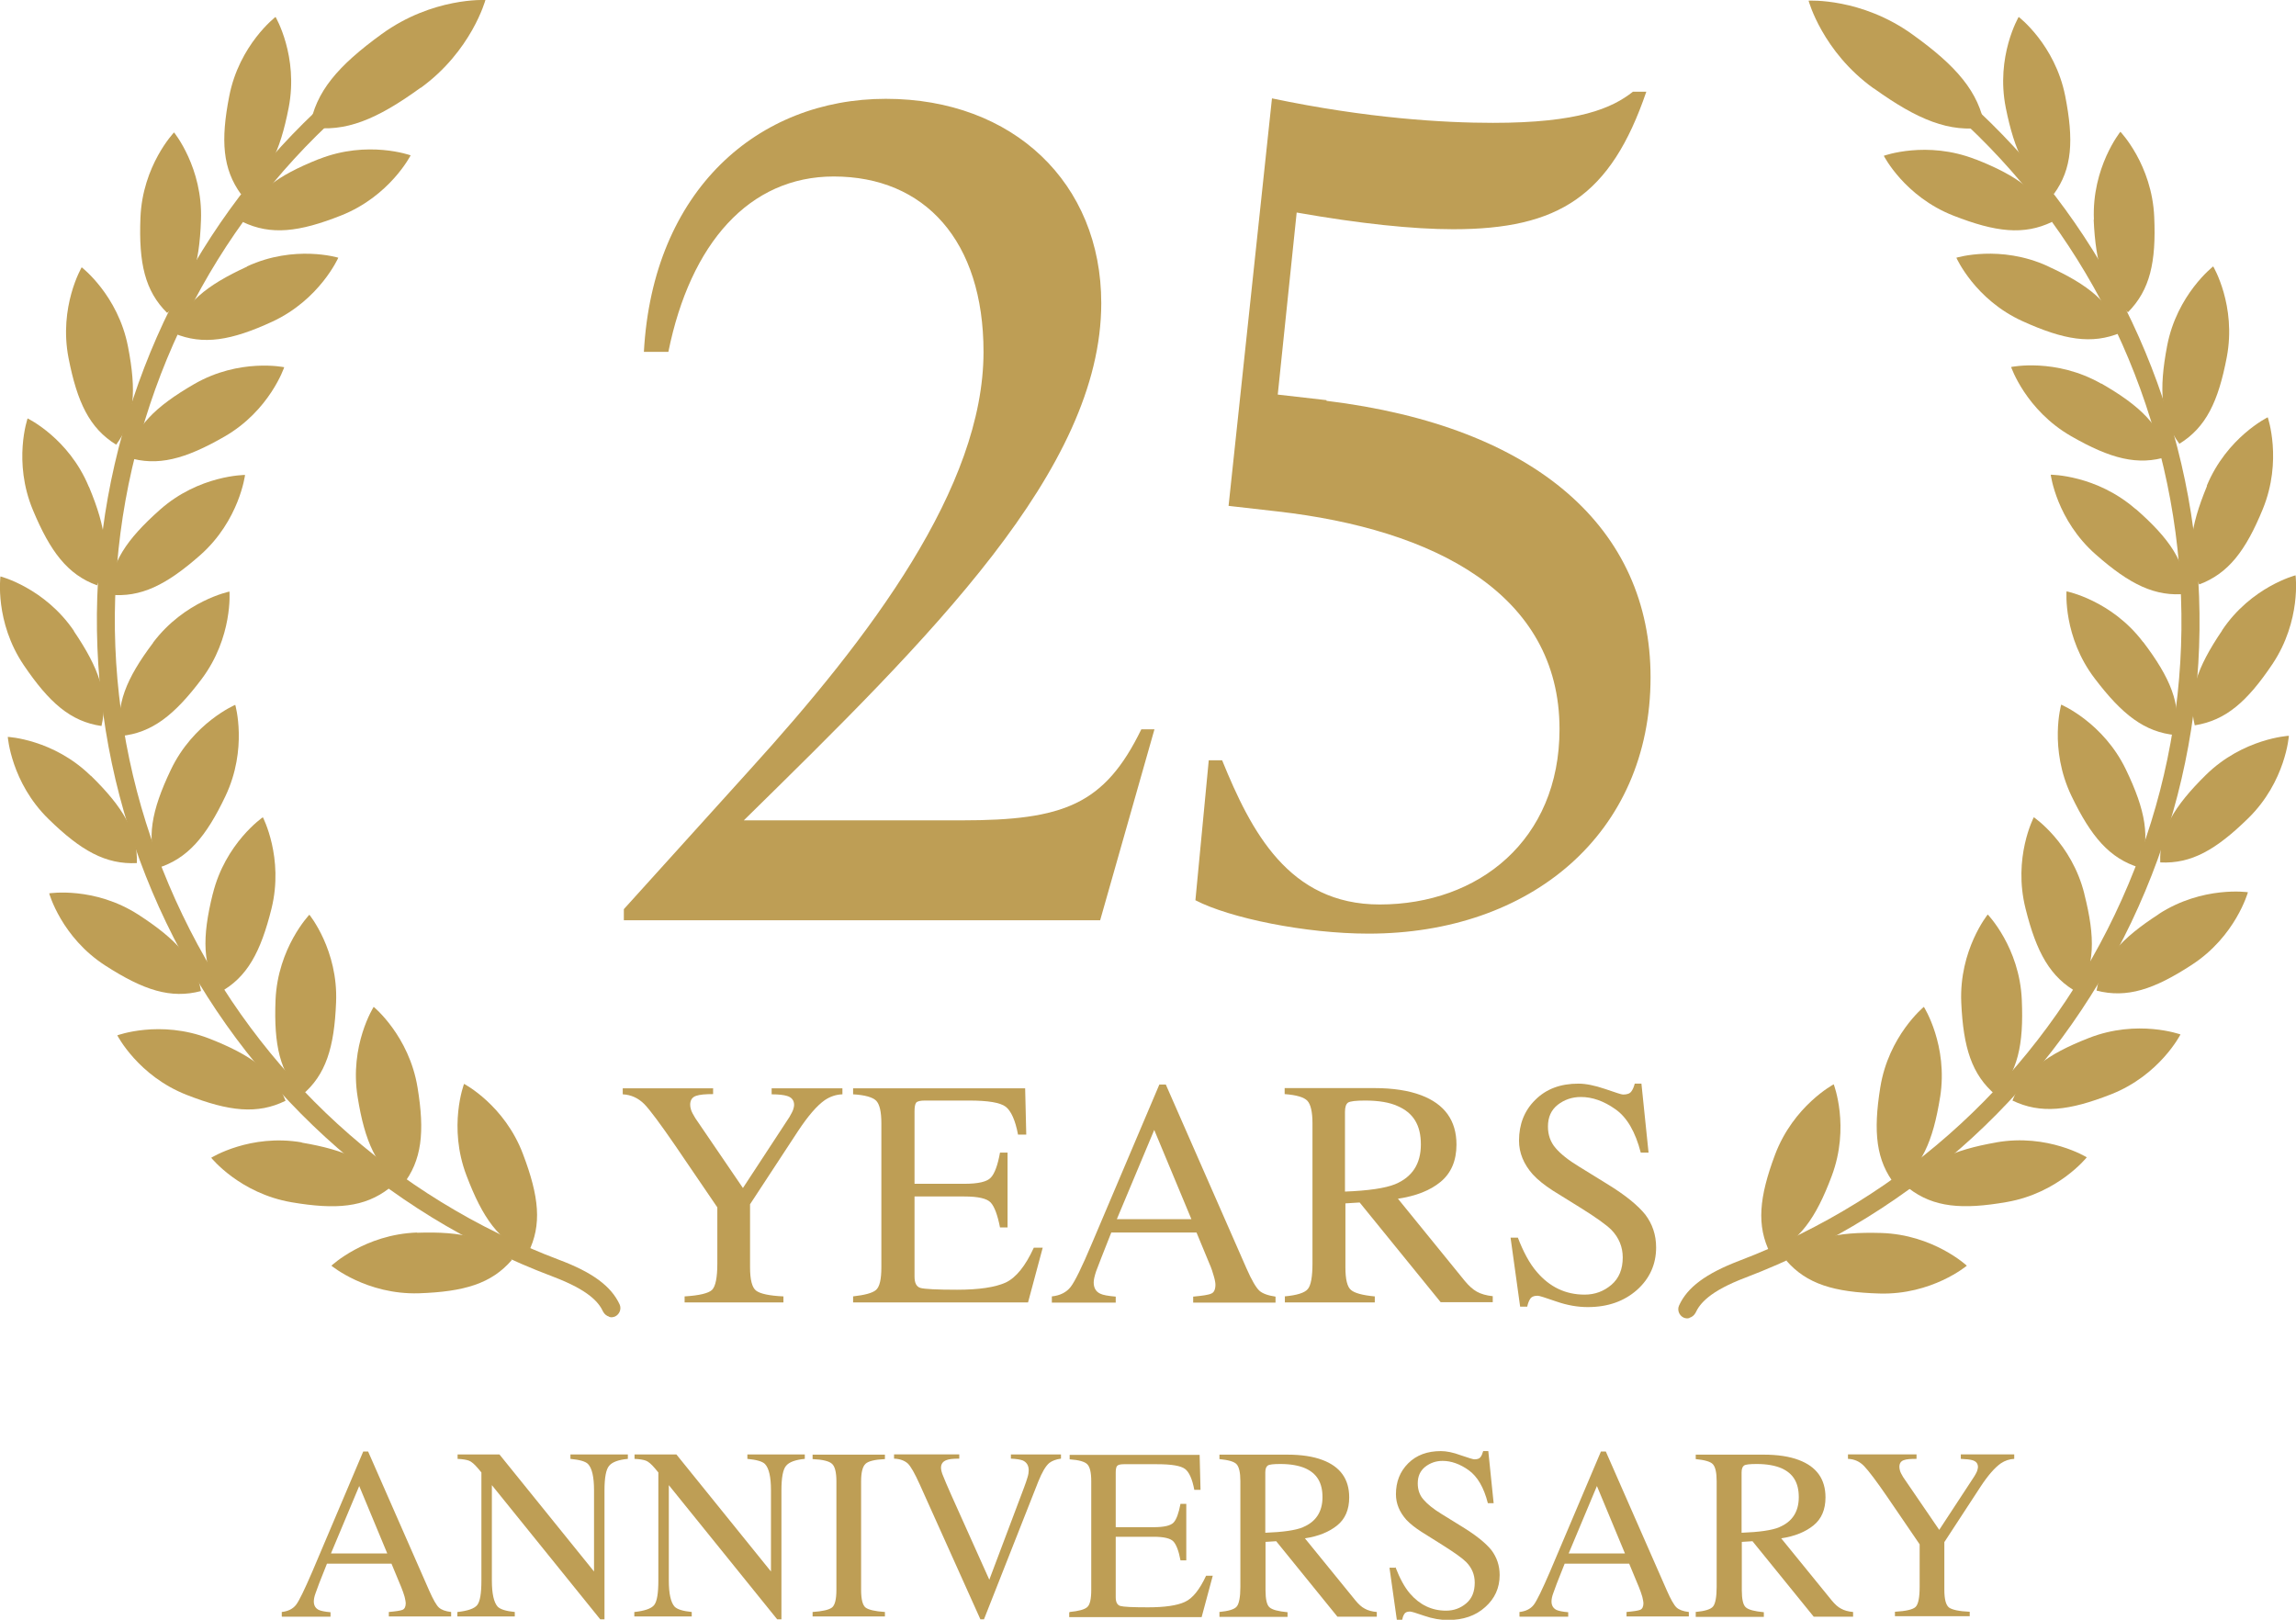 <?xml version="1.0" encoding="UTF-8"?><svg id="Livello_2" xmlns="http://www.w3.org/2000/svg" viewBox="0 0 103.16 72.78"><g id="Livello_1-2"><g><g><path d="m27.37,59.16c-.11-.03-.21-.11-.27-.22-.19-.41-.62-.96-2.26-1.58-7.66-2.89-13.83-8.54-17.37-15.9-3.56-7.4-4.09-15.76-1.49-23.54C8.49,10.35,13.72,4.09,20.7.26c.2-.11.44-.04.55.16.11.2.04.44-.16.55-6.8,3.73-11.9,9.84-14.35,17.2-2.53,7.59-2.01,15.73,1.46,22.94,3.45,7.18,9.47,12.68,16.93,15.5,1.49.56,2.33,1.18,2.71,2,.09.2,0,.44-.2.54-.09.04-.18.05-.27.02Z" style="fill:#be9e55;"/><path d="m20.96,52.82c-.84-2.2-.11-4.12-.11-4.12,0,0,1.82.95,2.65,3.16.72,1.9.86,3.17.23,4.43-1.31-.52-2.05-1.57-2.77-3.47Z" style="fill:#be9e55;"/><path d="m18.74,55.38c-2.35.08-3.85,1.49-3.85,1.49,0,0,1.58,1.31,3.93,1.24,2.03-.07,3.26-.43,4.18-1.5-.99-1-2.24-1.29-4.26-1.22Z" style="fill:#be9e55;"/><path d="m16.07,49.3c-.38-2.33.72-4.06.72-4.06,0,0,1.59,1.3,1.97,3.62.33,2,.2,3.28-.67,4.39-1.17-.77-1.7-1.95-2.02-3.95Z" style="fill:#be9e55;"/><path d="m13.56,51.33c-2.32-.4-4.07.69-4.07.69,0,0,1.28,1.6,3.61,2,2,.34,3.28.23,4.39-.63-.76-1.18-1.93-1.71-3.93-2.05Z" style="fill:#be9e55;"/><path d="m12.38,44.93c.1-2.35,1.52-3.83,1.52-3.83,0,0,1.3,1.59,1.2,3.94-.08,2.03-.46,3.26-1.53,4.16-1-.99-1.27-2.25-1.19-4.27Z" style="fill:#be9e55;"/><path d="m9.39,46.66c-2.2-.85-4.12-.14-4.12-.14,0,0,.94,1.83,3.13,2.68,1.89.74,3.17.88,4.43.26-.51-1.31-1.55-2.06-3.44-2.8Z" style="fill:#be9e55;"/><path d="m9.56,40.17c.56-2.29,2.25-3.45,2.25-3.45,0,0,.95,1.82.39,4.1-.49,1.97-1.1,3.1-2.33,3.77-.78-1.17-.8-2.46-.31-4.43Z" style="fill:#be9e55;"/><path d="m6.22,41.1c-1.98-1.28-4.01-.96-4.01-.96,0,0,.55,1.98,2.53,3.25,1.71,1.1,2.93,1.5,4.29,1.14-.24-1.39-1.11-2.33-2.81-3.43Z" style="fill:#be9e55;"/><path d="m7.67,34.6c1.01-2.13,2.9-2.93,2.9-2.93,0,0,.57,1.97-.44,4.1-.87,1.83-1.7,2.81-3.04,3.23-.53-1.3-.29-2.57.58-4.4Z" style="fill:#be9e55;"/><path d="m4.08,34.86c-1.68-1.65-3.73-1.75-3.73-1.75,0,0,.15,2.05,1.83,3.69,1.45,1.42,2.57,2.05,3.97,1.98.04-1.41-.62-2.51-2.07-3.93Z" style="fill:#be9e55;"/><path d="m6.88,28.87c1.42-1.88,3.43-2.29,3.43-2.29,0,0,.16,2.05-1.25,3.93-1.22,1.62-2.23,2.42-3.63,2.56-.25-1.38.23-2.57,1.45-4.19Z" style="fill:#be9e55;"/><path d="m3.33,28.36C2.01,26.41.02,25.9.02,25.9c0,0-.27,2.04,1.05,3.99,1.14,1.68,2.1,2.53,3.49,2.73.32-1.37-.1-2.58-1.24-4.26Z" style="fill:#be9e55;"/><path d="m7.19,22.9c1.76-1.56,3.82-1.56,3.82-1.56,0,0-.25,2.04-2.01,3.6-1.52,1.34-2.67,1.92-4.07,1.78.03-1.41.74-2.47,2.26-3.82Z" style="fill:#be9e55;"/><path d="m3.99,21.87c-.9-2.18-2.75-3.07-2.75-3.07,0,0-.67,1.94.24,4.12.78,1.87,1.56,2.9,2.88,3.38.59-1.28.42-2.55-.36-4.42Z" style="fill:#be9e55;"/><path d="m8.72,17.26c2.04-1.18,4.05-.76,4.05-.76,0,0-.65,1.95-2.69,3.12-1.76,1.01-3,1.35-4.34.93.31-1.37,1.22-2.27,2.98-3.29Z" style="fill:#be9e55;"/><path d="m5.75,15.57c-.45-2.31-2.08-3.56-2.08-3.56,0,0-1.04,1.77-.59,4.08.39,1.99.94,3.15,2.14,3.89.83-1.13.92-2.41.53-4.41Z" style="fill:#be9e55;"/><path d="m11.1,11.97c2.14-.99,4.1-.39,4.1-.39,0,0-.83,1.88-2.96,2.87-1.84.85-3.11,1.07-4.41.53.43-1.34,1.42-2.15,3.27-3Z" style="fill:#be9e55;"/><path d="m9.03,9.89c.09-2.35-1.21-3.94-1.21-3.94,0,0-1.42,1.48-1.51,3.84-.08,2.03.2,3.28,1.2,4.27,1.07-.91,1.45-2.14,1.52-4.17Z" style="fill:#be9e55;"/><path d="m14.33,7.15c2.19-.87,4.12-.17,4.12-.17,0,0-.93,1.83-3.12,2.7-1.89.75-3.16.9-4.43.29.5-1.31,1.54-2.07,3.42-2.82Z" style="fill:#be9e55;"/><path d="m12.97,4.84c.45-2.31-.59-4.08-.59-4.08,0,0-1.63,1.25-2.08,3.56-.39,1.99-.3,3.27.53,4.41,1.2-.74,1.75-1.89,2.14-3.89Z" style="fill:#be9e55;"/><path d="m18.9,3.95C21.19,2.29,21.81,0,21.81,0c0,0-2.37-.13-4.66,1.53-1.97,1.43-2.97,2.59-3.23,4.18,1.59.25,3.01-.34,4.98-1.77Z" style="fill:#be9e55;"/></g><g><path d="m75.91,59.21c.11-.03.21-.11.27-.22.19-.41.62-.97,2.26-1.59,7.65-2.92,13.8-8.59,17.32-15.96,3.53-7.41,4.03-15.77,1.41-23.55-2.54-7.55-7.8-13.8-14.79-17.6-.2-.11-.44-.03-.55.16-.11.2-.03.44.16.55,6.81,3.7,11.93,9.79,14.41,17.15,2.55,7.58,2.07,15.73-1.38,22.94-3.43,7.19-9.42,12.72-16.88,15.56-1.49.57-2.33,1.19-2.7,2.01-.09.2,0,.44.2.54.09.04.18.05.27.02Z" style="fill:#be9e55;"/><path d="m82.3,52.84c.83-2.21.09-4.12.09-4.12,0,0-1.81.96-2.64,3.17-.71,1.9-.84,3.18-.21,4.43,1.3-.53,2.05-1.58,2.76-3.48Z" style="fill:#be9e55;"/><path d="m84.52,55.4c2.35.07,3.85,1.47,3.85,1.47,0,0-1.57,1.32-3.93,1.25-2.03-.06-3.26-.42-4.18-1.48.98-1.01,2.23-1.3,4.26-1.24Z" style="fill:#be9e55;"/><path d="m87.17,49.3c.37-2.33-.73-4.06-.73-4.06,0,0-1.59,1.3-1.96,3.63-.32,2-.19,3.28.68,4.38,1.17-.78,1.69-1.95,2.01-3.96Z" style="fill:#be9e55;"/><path d="m89.69,51.33c2.32-.41,4.07.67,4.07.67,0,0-1.28,1.61-3.6,2.01-2,.35-3.28.24-4.39-.61.76-1.18,1.93-1.72,3.93-2.07Z" style="fill:#be9e55;"/><path d="m90.84,44.92c-.1-2.35-1.53-3.83-1.53-3.83,0,0-1.29,1.59-1.19,3.95.09,2.03.47,3.25,1.55,4.16.99-1,1.26-2.25,1.17-4.28Z" style="fill:#be9e55;"/><path d="m93.85,46.64c2.19-.86,4.12-.16,4.12-.16,0,0-.93,1.83-3.12,2.69-1.89.74-3.16.89-4.43.28.51-1.31,1.54-2.07,3.43-2.81Z" style="fill:#be9e55;"/><path d="m93.65,40.16c-.57-2.29-2.27-3.44-2.27-3.44,0,0-.95,1.82-.37,4.11.49,1.97,1.11,3.09,2.35,3.77.77-1.18.79-2.46.29-4.43Z" style="fill:#be9e55;"/><path d="m96.99,41.07c1.98-1.28,4.01-.98,4.01-.98,0,0-.55,1.98-2.52,3.26-1.7,1.11-2.92,1.51-4.28,1.16.23-1.39,1.1-2.34,2.8-3.44Z" style="fill:#be9e55;"/><path d="m95.52,34.58c-1.02-2.12-2.91-2.92-2.91-2.92,0,0-.56,1.97.46,4.1.88,1.83,1.71,2.81,3.05,3.22.52-1.31.28-2.57-.6-4.4Z" style="fill:#be9e55;"/><path d="m99.11,34.82c1.68-1.65,3.73-1.76,3.73-1.76,0,0-.14,2.05-1.82,3.7-1.45,1.42-2.56,2.06-3.96,1.99-.05-1.41.61-2.51,2.05-3.93Z" style="fill:#be9e55;"/><path d="m96.29,28.85c-1.42-1.88-3.44-2.28-3.44-2.28,0,0-.16,2.05,1.27,3.92,1.23,1.62,2.24,2.41,3.64,2.54.25-1.38-.24-2.57-1.47-4.19Z" style="fill:#be9e55;"/><path d="m99.84,28.32c1.31-1.96,3.3-2.47,3.3-2.47,0,0,.27,2.03-1.04,3.99-1.13,1.68-2.09,2.53-3.49,2.75-.33-1.37.09-2.58,1.23-4.26Z" style="fill:#be9e55;"/><path d="m95.96,22.88c-1.77-1.55-3.82-1.55-3.82-1.55,0,0,.26,2.04,2.03,3.59,1.52,1.34,2.67,1.91,4.07,1.76-.03-1.41-.75-2.47-2.28-3.81Z" style="fill:#be9e55;"/><path d="m99.15,21.83c.9-2.18,2.74-3.08,2.74-3.08,0,0,.67,1.94-.22,4.12-.77,1.88-1.55,2.9-2.86,3.39-.6-1.27-.42-2.55.35-4.42Z" style="fill:#be9e55;"/><path d="m94.41,17.24c-2.05-1.17-4.05-.75-4.05-.75,0,0,.66,1.94,2.7,3.11,1.76,1.01,3,1.34,4.34.91-.31-1.37-1.23-2.27-2.99-3.28Z" style="fill:#be9e55;"/><path d="m97.37,15.54c.44-2.31,2.07-3.57,2.07-3.57,0,0,1.05,1.76.61,4.08-.38,1.99-.93,3.15-2.13,3.89-.84-1.13-.93-2.41-.55-4.4Z" style="fill:#be9e55;"/><path d="m92.01,11.96c-2.14-.98-4.11-.38-4.11-.38,0,0,.83,1.88,2.97,2.85,1.85.84,3.11,1.06,4.41.52-.44-1.34-1.43-2.15-3.28-2.99Z" style="fill:#be9e55;"/><path d="m94.08,9.87c-.1-2.35,1.19-3.95,1.19-3.95,0,0,1.42,1.48,1.52,3.83.09,2.03-.19,3.28-1.18,4.28-1.07-.91-1.45-2.13-1.54-4.16Z" style="fill:#be9e55;"/><path d="m88.76,7.16c-2.19-.86-4.12-.16-4.12-.16,0,0,.93,1.83,3.13,2.69,1.89.74,3.16.89,4.43.28-.51-1.31-1.55-2.07-3.43-2.81Z" style="fill:#be9e55;"/><path d="m90.12,4.84c-.46-2.31.58-4.08.58-4.08,0,0,1.63,1.24,2.09,3.55.39,1.99.32,3.27-.51,4.41-1.2-.73-1.76-1.89-2.16-3.88Z" style="fill:#be9e55;"/><path d="m84.18,3.97c-2.3-1.65-2.92-3.94-2.92-3.94,0,0,2.37-.14,4.67,1.52,1.98,1.42,2.98,2.58,3.25,4.17-1.59.25-3.01-.33-4.99-1.75Z" style="fill:#be9e55;"/></g></g><g><path d="m51.87,32.77l-2.44,8.58h-21.4v-.5l5.64-6.24c5.44-5.99,10.52-12.72,10.52-18.8,0-4.99-2.64-7.88-6.73-7.88-3.79,0-6.44,2.99-7.43,7.88h-1.1c.4-7.28,5.14-11.37,10.87-11.37s9.68,3.79,9.68,9.18c0,7.48-7.68,15.01-16.06,23.24h9.78c4.59,0,6.43-.7,8.08-4.09h.6Z" style="fill:#be9e55;"/><path d="m59.6,18.01c9.43,1.15,14.56,5.74,14.56,12.42,0,7.03-5.39,11.52-12.67,11.52-2.84,0-6.24-.7-7.78-1.5l.6-6.29h.6c1.3,3.19,2.99,6.48,7.08,6.48,4.44,0,8.08-2.89,8.08-7.88,0-6.09-5.64-8.98-12.67-9.78l-2.2-.25,1.95-18.31c4.29.9,7.73,1.1,9.93,1.1,3.84,0,5.34-.65,6.29-1.4h.6c-1.6,4.69-3.94,6.18-8.68,6.18-1.8,0-4.19-.25-7.03-.75l-.85,8.18,2.19.25Z" style="fill:#be9e55;"/><path d="m32.04,48.89v.27c-.34,0-.6.02-.77.08-.17.06-.26.19-.26.4,0,.06.01.14.04.23.03.09.09.21.19.37l2.14,3.14,2.09-3.19c.08-.14.14-.25.17-.34s.04-.16.04-.2c0-.21-.11-.35-.33-.41-.13-.04-.36-.07-.68-.07v-.27h3.18v.27c-.29.01-.55.1-.79.26-.36.25-.76.72-1.21,1.4l-2.15,3.28v2.83c0,.56.09.91.27,1.05.18.14.59.23,1.23.26v.27h-4.44v-.27c.66-.04,1.07-.14,1.23-.29.16-.16.24-.55.24-1.19v-2.52l-1.9-2.79c-.66-.96-1.12-1.58-1.38-1.85-.27-.27-.59-.42-.97-.44v-.27h4.07Z" style="fill:#be9e55;"/><path d="m38.32,58.25c.53-.06.88-.15,1.04-.29.16-.14.24-.47.24-1.02v-6.47c0-.52-.08-.85-.23-1.01-.16-.16-.51-.26-1.04-.29v-.27h7.73l.05,2.08h-.37c-.12-.64-.31-1.06-.55-1.25-.25-.19-.79-.28-1.65-.28h-1.98c-.21,0-.35.03-.4.1-.05.07-.07.2-.07.39v3.25h2.24c.62,0,1.02-.09,1.19-.28.17-.18.31-.56.41-1.12h.34v3.36h-.34c-.11-.56-.25-.94-.42-1.12-.17-.18-.56-.27-1.18-.27h-2.24v3.6c0,.29.09.46.27.51.18.05.73.08,1.64.08.99,0,1.71-.11,2.18-.32.47-.22.89-.74,1.27-1.57h.4l-.66,2.46h-7.86v-.27Z" style="fill:#be9e55;"/><path d="m47.26,58.52v-.27c.37-.04.65-.18.84-.42.19-.24.51-.89.96-1.96l3.03-7.14h.29l3.62,8.25c.24.55.44.88.58,1.01.14.13.39.22.73.27v.27h-3.7v-.27c.43-.04.7-.08.82-.14.12-.05.18-.19.18-.4,0-.07-.02-.2-.07-.37-.05-.18-.11-.37-.2-.57l-.58-1.4h-3.83c-.38.95-.6,1.53-.68,1.74-.07.21-.11.38-.11.5,0,.25.1.42.3.51.12.06.35.1.69.13v.27h-2.88Zm6.27-3.74l-1.67-4.01-1.68,4.01h3.34Z" style="fill:#be9e55;"/><path d="m57.71,58.25c.56-.05.91-.16,1.05-.33.14-.17.21-.55.21-1.15v-6.3c0-.51-.08-.85-.23-1.01-.15-.16-.49-.26-1.02-.3v-.27h4.03c.84,0,1.54.11,2.1.32,1.06.4,1.59,1.14,1.59,2.22,0,.72-.24,1.28-.71,1.67-.47.39-1.11.64-1.92.76l3,3.69c.18.22.37.39.55.49.18.1.42.17.71.2v.27h-2.34l-3.64-4.48-.64.04v2.87c0,.54.08.88.25,1.02.16.14.52.24,1.07.29v.27h-4.04v-.27Zm4.97-5.04c.77-.32,1.16-.91,1.16-1.79s-.35-1.42-1.04-1.72c-.37-.17-.86-.25-1.47-.25-.41,0-.66.03-.76.09-.09.06-.14.2-.14.42v3.58c1.05-.04,1.8-.15,2.25-.33" style="fill:#be9e55;"/><path d="m68.19,55.59c.25.65.53,1.18.86,1.56.58.68,1.29,1.02,2.15,1.02.46,0,.86-.15,1.2-.44.34-.29.51-.7.51-1.23,0-.47-.17-.89-.51-1.24-.22-.22-.69-.56-1.4-1l-1.24-.77c-.37-.24-.67-.48-.89-.72-.41-.46-.62-.97-.62-1.52,0-.73.24-1.35.73-1.83.49-.49,1.13-.73,1.94-.73.33,0,.73.08,1.2.24.47.16.73.25.8.25.18,0,.3-.04.37-.13.07-.09.12-.21.16-.36h.3l.32,3.1h-.35c-.24-.93-.62-1.59-1.14-1.95-.52-.37-1.04-.55-1.55-.55-.4,0-.74.12-1.04.35-.3.24-.44.56-.44.98,0,.37.11.69.34.96.23.27.58.55,1.06.84l1.28.79c.8.49,1.36.95,1.69,1.36.32.42.49.91.49,1.48,0,.76-.29,1.4-.86,1.91-.58.51-1.31.77-2.21.77-.45,0-.92-.08-1.41-.25-.49-.17-.77-.26-.84-.26-.17,0-.29.05-.35.16-.06.1-.1.22-.12.33h-.32l-.43-3.1h.33Z" style="fill:#be9e55;"/><path d="m12.66,72.63v-.2c.28-.03.5-.14.64-.32.14-.18.38-.68.73-1.49l2.29-5.4h.22l2.74,6.24c.18.41.33.67.44.77.11.1.29.17.55.2v.2h-2.8v-.2c.32-.03.53-.06.62-.1.09-.04.14-.14.14-.3,0-.05-.02-.15-.05-.28-.04-.14-.09-.28-.15-.43l-.44-1.06h-2.9c-.29.72-.46,1.16-.51,1.32-.06.16-.08.28-.08.38,0,.18.08.31.23.38.09.04.27.08.52.1v.2h-2.18Zm4.74-2.83l-1.26-3.03-1.27,3.03h2.53Z" style="fill:#be9e55;"/><path d="m20.56,72.43c.45-.05.75-.15.88-.31.13-.16.19-.53.19-1.11v-4.85l-.15-.18c-.16-.19-.3-.31-.41-.35-.11-.04-.28-.07-.51-.08v-.2h1.88l4.25,5.26v-3.65c0-.6-.09-.99-.27-1.18-.12-.12-.38-.19-.79-.23v-.2h2.58v.2c-.42.04-.7.14-.84.31-.14.16-.21.53-.21,1.11v5.79h-.19l-4.87-6.03v4.28c0,.6.09.99.26,1.18.12.12.37.2.77.24v.2h-2.58v-.2Z" style="fill:#be9e55;"/><path d="m28.51,72.43c.45-.05.75-.15.88-.31.13-.16.19-.53.19-1.11v-4.85l-.15-.18c-.16-.19-.3-.31-.41-.35-.11-.04-.28-.07-.51-.08v-.2h1.88l4.25,5.26v-3.65c0-.6-.09-.99-.27-1.18-.12-.12-.38-.19-.79-.23v-.2h2.58v.2c-.42.04-.7.14-.84.31-.14.16-.21.53-.21,1.11v5.79h-.19l-4.87-6.03v4.28c0,.6.09.99.26,1.18.12.12.37.2.77.24v.2h-2.58v-.2Z" style="fill:#be9e55;"/><path d="m36.51,72.43c.45-.03.74-.1.87-.2.13-.1.2-.36.2-.79v-4.89c0-.4-.07-.67-.2-.78-.13-.12-.42-.19-.87-.21v-.2h3.25v.2c-.45.02-.74.09-.87.21-.13.12-.2.38-.2.78v4.89c0,.42.07.69.2.79.13.1.42.17.87.2v.2h-3.25v-.2Z" style="fill:#be9e55;"/><path d="m43.1,65.35v.19c-.28,0-.46.02-.56.06-.18.06-.26.18-.26.35,0,.09.03.22.1.38.06.16.18.43.35.82l1.72,3.83,1.56-4.14c.07-.18.12-.34.16-.47.04-.13.05-.23.05-.31,0-.21-.09-.36-.27-.44-.11-.04-.28-.07-.53-.08v-.19h2.25v.19c-.23.03-.4.1-.52.19-.17.14-.33.42-.5.84l-2.44,6.19h-.16l-2.72-6.05c-.23-.51-.41-.83-.55-.96-.14-.12-.34-.2-.61-.21v-.19h2.93Z" style="fill:#be9e55;"/><path d="m48.06,72.43c.4-.04.67-.11.79-.22.12-.1.18-.36.18-.77v-4.89c0-.39-.06-.64-.18-.76-.12-.12-.38-.19-.79-.22v-.2h5.84l.04,1.57h-.28c-.09-.48-.23-.8-.42-.94-.19-.14-.6-.21-1.25-.21h-1.5c-.16,0-.26.03-.3.08-.04.05-.06.15-.06.29v2.46h1.7c.47,0,.77-.07.9-.21s.23-.42.31-.84h.26v2.54h-.26c-.08-.43-.19-.71-.32-.85-.13-.14-.43-.21-.89-.21h-1.7v2.72c0,.22.07.35.21.39.14.04.55.06,1.24.06.75,0,1.3-.08,1.65-.24.36-.16.67-.56.96-1.18h.3l-.5,1.86h-5.95v-.2Z" style="fill:#be9e55;"/><path d="m54.78,72.43c.42-.04.69-.12.79-.25.1-.12.16-.42.16-.87v-4.76c0-.39-.06-.64-.17-.76s-.37-.19-.77-.23v-.2h3.05c.63,0,1.16.08,1.58.24.8.3,1.2.86,1.2,1.68,0,.55-.18.97-.54,1.26-.36.29-.84.49-1.45.58l2.27,2.79c.14.17.28.3.42.37.14.08.32.13.54.15v.21h-1.77l-2.75-3.39-.48.03v2.17c0,.41.06.67.18.77.12.11.39.18.81.22v.21h-3.06v-.21Zm3.76-3.81c.58-.24.88-.69.88-1.35s-.26-1.07-.78-1.3c-.28-.12-.65-.19-1.11-.19-.31,0-.5.02-.57.07s-.11.15-.11.31v2.71c.79-.03,1.36-.11,1.7-.25" style="fill:#be9e55;"/><path d="m62.7,70.42c.19.49.4.89.65,1.18.44.51.98.77,1.62.77.35,0,.65-.11.91-.33.26-.22.38-.53.38-.93,0-.36-.13-.67-.39-.93-.17-.17-.52-.42-1.06-.76l-.94-.59c-.28-.18-.51-.36-.68-.54-.31-.35-.47-.73-.47-1.15,0-.56.18-1.02.55-1.39.37-.37.86-.55,1.47-.55.25,0,.55.06.9.19.35.12.55.18.6.18.14,0,.23-.03.28-.1.05-.06.09-.16.12-.27h.23l.24,2.34h-.26c-.18-.71-.47-1.2-.86-1.48-.39-.28-.79-.42-1.17-.42-.3,0-.56.09-.79.27-.22.18-.33.42-.33.74,0,.28.08.53.26.73.17.2.44.42.8.64l.97.6c.6.37,1.03.72,1.28,1.03.24.32.37.69.37,1.12,0,.58-.22,1.06-.65,1.44-.43.39-.99.58-1.67.58-.34,0-.7-.06-1.07-.19-.37-.13-.58-.19-.64-.19-.13,0-.22.04-.26.12-.05.08-.07.16-.09.25h-.24l-.33-2.34h.25Z" style="fill:#be9e55;"/><path d="m68.27,72.63v-.2c.28-.03.5-.14.64-.32.14-.18.38-.68.73-1.49l2.29-5.4h.22l2.74,6.24c.18.41.33.67.44.77.11.1.29.17.55.2v.2h-2.8v-.2c.32-.03.53-.06.62-.1.09-.04.14-.14.14-.3,0-.05-.02-.15-.05-.28-.04-.14-.09-.28-.15-.43l-.44-1.06h-2.9c-.29.72-.46,1.16-.51,1.32-.06.16-.08.28-.08.38,0,.18.08.31.23.38.09.04.27.08.52.1v.2h-2.18Zm4.74-2.83l-1.26-3.03-1.27,3.03h2.53Z" style="fill:#be9e55;"/><path d="m76.18,72.43c.42-.04.69-.12.79-.25.1-.12.16-.42.16-.87v-4.76c0-.39-.06-.64-.17-.76s-.37-.19-.77-.23v-.2h3.05c.63,0,1.16.08,1.58.24.8.3,1.2.86,1.2,1.68,0,.55-.18.97-.54,1.26-.36.29-.84.49-1.45.58l2.27,2.79c.14.17.28.3.42.37.14.08.32.13.54.15v.21h-1.77l-2.75-3.39-.48.03v2.17c0,.41.06.67.18.77.12.11.39.18.81.22v.21h-3.06v-.21Zm3.76-3.81c.58-.24.88-.69.88-1.35s-.26-1.07-.78-1.3c-.28-.12-.65-.19-1.11-.19-.31,0-.5.02-.57.07s-.11.15-.11.31v2.71c.79-.03,1.36-.11,1.7-.25" style="fill:#be9e55;"/><path d="m86.11,65.35v.2c-.26,0-.45.01-.58.06-.13.05-.19.15-.19.3,0,.05.01.11.03.18.02.07.07.16.14.28l1.62,2.37,1.58-2.41c.06-.1.11-.19.13-.26.02-.07.03-.12.03-.15,0-.16-.08-.26-.25-.31-.1-.03-.27-.05-.52-.06v-.2h2.4v.2c-.22.01-.42.08-.6.2-.27.19-.58.54-.92,1.06l-1.62,2.48v2.14c0,.43.07.69.21.8.14.1.45.17.93.19v.2h-3.36v-.2c.5-.03.81-.1.93-.22.12-.12.18-.42.18-.9v-1.91l-1.44-2.11c-.5-.73-.85-1.19-1.05-1.4s-.44-.32-.73-.33v-.2h3.08Z" style="fill:#be9e55;"/></g></g></svg>